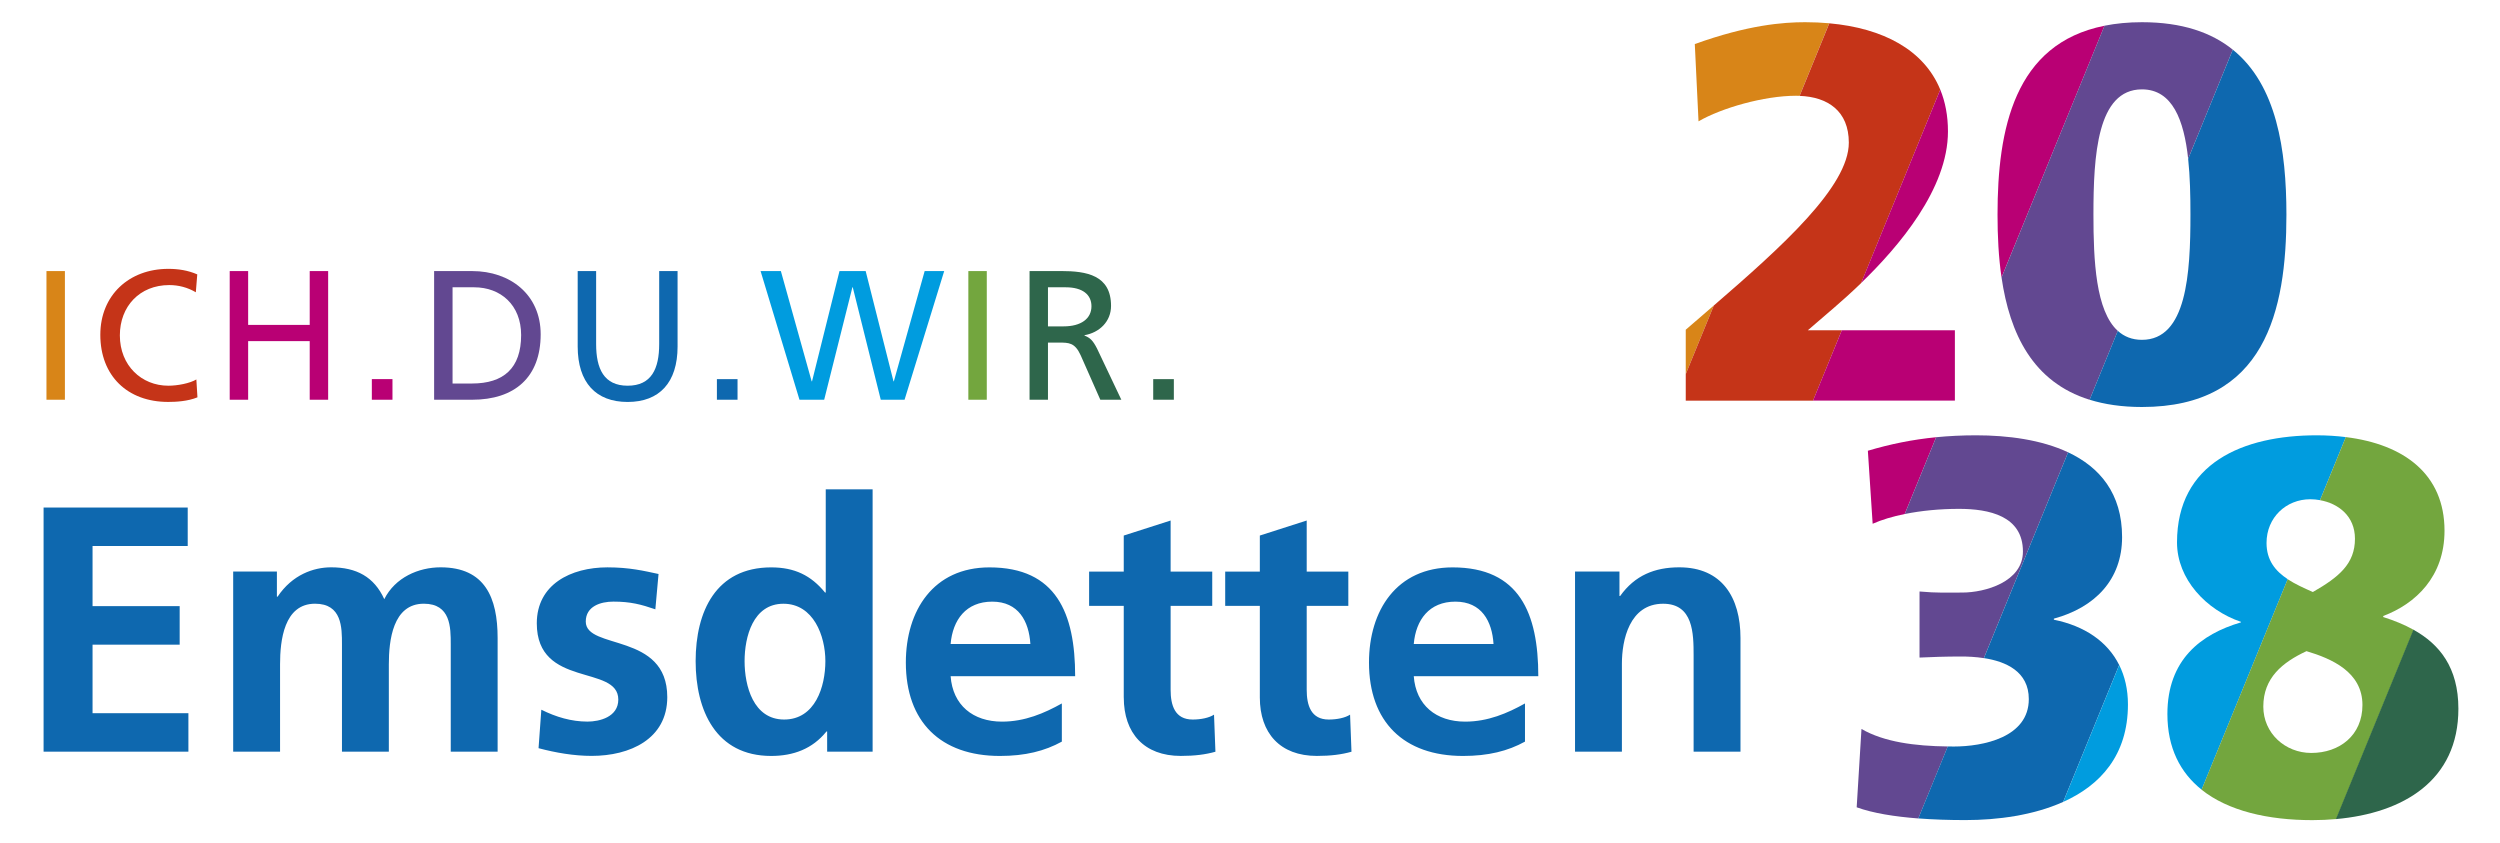 <?xml version="1.0" encoding="utf-8" standalone="no"?><!-- Generator: Adobe Illustrator 25.2.0, SVG Export Plug-In . SVG Version: 6.00 Build 0)  --><svg xmlns="http://www.w3.org/2000/svg" xmlns:xlink="http://www.w3.org/1999/xlink" height="199" id="Ebene_1" style="enable-background:new 0 0 793.7 269.29;" version="1.1" viewBox="0 0 793.7 269.29" width="590" x="0px" xml:space="preserve" y="0px">
<style type="text/css">
	.st0{clip-path:url(#SVGID_2_);fill:#2E664B;}
	.st1{fill:#73A63E;}
	.st2{fill:#009CDF;}
	.st3{clip-path:url(#SVGID_4_);fill:#0E68AF;}
	.st4{clip-path:url(#SVGID_4_);fill:#624891;}
	.st5{fill:#B90074;}
	.st6{clip-path:url(#SVGID_6_);fill:#C53418;}
	.st7{fill:#D88518;}
	.st8{clip-path:url(#SVGID_8_);fill:#0E68AF;}
	.st9{clip-path:url(#SVGID_8_);fill:#009CDF;}
	.st10{clip-path:url(#SVGID_8_);fill:#B90074;}
	.st11{clip-path:url(#SVGID_8_);fill:#D88518;}
	.st12{clip-path:url(#SVGID_8_);fill:#C53418;}
	.st13{clip-path:url(#SVGID_8_);fill:#624891;}
	.st14{clip-path:url(#SVGID_8_);fill:#73A63E;}
	.st15{clip-path:url(#SVGID_8_);fill:#2E664B;}
</style>
<g>
	<defs>
		<rect height="254.82" id="SVGID_1_" width="771.19" x="11.57" y="7.09"/>
	</defs>
	<clipPath id="SVGID_2_">
		<use style="overflow:visible;" xlink:href="#SVGID_1_"/>
	</clipPath>
	<path class="st0" d="M365.94,127.66h6.59v-6.59h-6.59V127.66z M332.33,91.75h5.65c5.42,0,8.24,2.35,8.24,6.06   c0,3.94-3.3,6.42-8.89,6.42h-5V91.75z M326.44,127.66h5.89v-18.25h3.53c3.12,0,5.06,0,6.89,4l6.3,14.25h6.71l-7.77-16.37   c-1.3-2.53-2.18-3.41-4-4.12v-0.12c4.77-0.83,8.48-4.36,8.48-9.36c0-9.83-7.83-11.13-15.95-11.13h-10.07V127.66z"/>
</g>
<rect class="st1" height="41.09" width="5.89" x="306.9" y="86.57"/>
<polygon class="st2" points="252.97,127.66 260.86,127.66 269.87,91.75 269.99,91.75 278.93,127.66 286.53,127.66 299.19,86.57   292.95,86.57 283.11,121.78 283,121.78 274.11,86.57 265.75,86.57 256.98,121.78 256.86,121.78 247.03,86.57 240.55,86.57 "/>
<g>
	<defs>
		<rect height="254.82" id="SVGID_3_" width="771.19" x="11.57" y="7.09"/>
	</defs>
	<clipPath id="SVGID_4_">
		<use style="overflow:visible;" xlink:href="#SVGID_3_"/>
	</clipPath>
	<path class="st3" d="M226.6,127.66h6.59v-6.59h-6.59V127.66z M214.06,86.57h-5.89v23.31c0,7.89-2.47,13.3-10.07,13.3   c-7.59,0-10.07-5.42-10.07-13.3V86.57h-5.89v24.08c0,11.54,5.83,17.72,15.95,17.72c10.13,0,15.95-6.18,15.95-17.72V86.57z"/>
	<path class="st4" d="M142.18,91.75h6.89c8.48,0,15.01,5.65,15.01,15.25c0,10.6-5.59,15.48-15.72,15.48h-6.18V91.75z M136.29,127.66   h12.13c13.54,0,21.9-7.12,21.9-20.9c0-12.66-9.71-20.19-21.9-20.19h-12.13V127.66z"/>
</g>
<path class="st5" d="M116.4,127.66h6.59v-6.59h-6.59V127.66z M71.01,127.66h5.89v-18.72h19.66v18.72h5.89V86.57h-5.89v17.19H76.9  V86.57h-5.89V127.66z"/>
<g>
	<defs>
		<rect height="254.82" id="SVGID_5_" width="771.19" x="11.57" y="7.09"/>
	</defs>
	<clipPath id="SVGID_6_">
		<use style="overflow:visible;" xlink:href="#SVGID_5_"/>
	</clipPath>
	<path class="st6" d="M60.65,87.63c-2.94-1.29-6.06-1.77-9.24-1.77c-12.54,0-21.72,8.42-21.72,21.07c0,13.07,8.65,21.43,21.66,21.43   c2.41,0,6.24-0.18,9.36-1.47l-0.35-5.71c-2.06,1.24-6,2-8.95,2c-8.54,0-15.48-6.42-15.48-16.07c0-9.24,6.3-16.07,15.78-16.07   c3,0,5.89,0.77,8.48,2.3L60.65,87.63z"/>
</g>
<rect class="st7" height="41.09" width="5.89" x="12.49" y="86.57"/>
<g>
	<defs>
		<rect height="254.82" id="SVGID_7_" width="771.19" x="11.57" y="7.09"/>
	</defs>
	<clipPath id="SVGID_8_">
		<use style="overflow:visible;" xlink:href="#SVGID_7_"/>
	</clipPath>
	<path class="st8" d="M500.65,240.06h14.97v-28.15c0-7.37,2.35-19.1,13.18-19.1c9.61,0,9.72,9.49,9.72,16.53v30.72h14.97v-36.31   c0-12.96-5.92-22.57-19.55-22.57c-7.82,0-14.19,2.57-18.88,9.16h-0.22v-7.82h-14.19V240.06z M484.67,224.65   c-5.59,3.13-11.84,5.81-19.1,5.81c-9.27,0-15.75-5.25-16.42-14.52h39.77c0-20.11-6.03-34.74-27.37-34.74   c-17.87,0-26.7,13.74-26.7,30.39c0,18.88,11.06,29.83,30.05,29.83c8.04,0,14.3-1.56,19.77-4.58V224.65z M449.15,205.66   c0.67-7.71,4.92-13.52,13.29-13.52c8.38,0,11.73,6.26,12.18,13.52H449.15z M399.99,222.75c0,11.39,6.48,18.66,18.21,18.66   c4.47,0,7.93-0.45,11.06-1.34l-0.45-11.84c-1.56,1.01-4.13,1.56-6.81,1.56c-5.7,0-7.04-4.58-7.04-9.49v-26.81h13.29v-10.95h-13.29   v-16.31l-14.97,4.8v11.51h-11.06v10.95h11.06V222.75z M356.54,222.75c0,11.39,6.48,18.66,18.21,18.66c4.47,0,7.93-0.45,11.06-1.34   l-0.45-11.84c-1.56,1.01-4.13,1.56-6.82,1.56c-5.7,0-7.04-4.58-7.04-9.49v-26.81h13.29v-10.95h-13.29v-16.31l-14.97,4.8v11.51   h-11.06v10.95h11.06V222.75z M336.76,224.65c-5.59,3.13-11.84,5.81-19.1,5.81c-9.27,0-15.75-5.25-16.42-14.52h39.77   c0-20.11-6.03-34.74-27.37-34.74c-17.87,0-26.7,13.74-26.7,30.39c0,18.88,11.06,29.83,30.05,29.83c8.04,0,14.3-1.56,19.77-4.58   V224.65z M301.24,205.66c0.67-7.71,4.92-13.52,13.29-13.52c8.38,0,11.73,6.26,12.18,13.52H301.24z M261.81,240.06h14.52v-83.78   h-14.97v32.96h-0.22c-4.47-5.47-9.72-8.04-17.2-8.04c-17.65,0-24.13,14.08-24.13,29.94c0,15.75,6.48,30.28,24.13,30.28   c7.04,0,13.18-2.24,17.65-7.82h0.22V240.06z M235.44,211.13c0-7.71,2.68-18.32,12.4-18.32c9.61,0,13.4,10.28,13.4,18.32   c0,8.16-3.24,18.66-13.18,18.66C238.23,229.78,235.44,219.06,235.44,211.13 M207.96,183.31c-4.69-1-9.27-2.12-16.31-2.12   c-11.73,0-22.57,5.47-22.57,17.87c0,20.78,26.03,13.07,26.03,24.35c0,5.59-6.03,7.04-9.83,7.04c-5.14,0-10.05-1.45-14.75-3.8   l-0.89,12.29c5.47,1.45,11.28,2.46,16.98,2.46c12.18,0,24.13-5.36,24.13-18.77c0-20.78-26.03-14.97-26.03-24.13   c0-4.92,4.8-6.37,8.82-6.37c5.47,0,8.82,0.89,13.4,2.46L207.96,183.31z M72.12,240.06h14.97v-27.93c0-7.49,1.23-19.33,11.17-19.33   c8.6,0,8.6,7.6,8.6,12.96v34.3h14.97v-27.93c0-7.49,1.23-19.33,11.17-19.33c8.6,0,8.6,7.6,8.6,12.96v34.3h14.97v-36.31   c0-12.85-4.02-22.57-18.21-22.57c-7.04,0-14.52,3.24-17.99,10.17c-3.24-7.15-8.94-10.17-16.98-10.17c-5.59,0-12.4,2.35-17.09,9.38   h-0.22v-8.04H72.12V240.06z M11.57,240.06h46.25v-12.29H27.21v-21.9h27.82v-12.29H27.21v-19.21H57.6v-12.29H11.57V240.06z"/>
	<path class="st9" d="M746.82,139.59c-2.98-0.37-6.09-0.57-9.33-0.57c-23.49,0-44.59,8.85-44.59,34.21   c0,11.74,9.36,21.62,20.42,25.36v0.17c-12.77,3.74-23.49,11.91-23.49,29.28c0,10.83,4.12,18.72,10.93,24.15l27.5-67.22   c-3.91-2.57-6.77-6-6.77-11.57c0-8.17,6.3-13.96,13.96-13.96c1.05,0,2.1,0.1,3.13,0.29L746.82,139.59z"/>
	<path class="st10" d="M635.58,68.54c0,6.81,0.33,13.61,1.28,20.07l32.89-80.39C640.97,13.95,635.58,41.17,635.58,68.54"/>
	<path class="st11" d="M544.97,97.56c-3.01,2.6-6.01,5.18-8.96,7.74v14.17L544.97,97.56z M574.13,7.09   c-6.98,0-18.21,0.85-35.23,6.98l1.19,24.68c7.32-4.26,20.93-8.17,31.15-8.17c0.38,0,0.75,0.02,1.12,0.03l9.48-23.18   C579.35,7.21,576.78,7.09,574.13,7.09"/>
	<path class="st12" d="M588.09,45.56c0,14.05-21.51,33.34-43.12,52.01l-8.96,21.91v8.47h40.65l9.19-22.47h-10.86l8.51-7.32   c2.35-2.03,5.32-4.67,8.53-7.77l25.26-61.76c-5.2-12.7-18.27-19.64-35.44-21.19l-9.48,23.18   C581.34,30.95,588.09,35.43,588.09,45.56"/>
	<path class="st10" d="M619.75,41.98c0-5.01-0.86-9.46-2.46-13.36l-25.27,61.76C604.12,78.68,619.75,60.28,619.75,41.98    M576.65,127.94h45.31v-22.47h-36.11L576.65,127.94z"/>
	<path class="st13" d="M636.86,88.61c2.63,18.02,10.01,33.41,28.13,39.06l9-22c-7.05-6.4-7.78-22.43-7.78-37.13   c0-18.89,1.19-40,15.49-40c9.79,0,13.43,9.89,14.76,22.19l14.26-34.86c-6.8-5.49-16.16-8.78-29.02-8.78   c-4.39,0-8.34,0.4-11.96,1.12L636.86,88.61z"/>
	<path class="st8" d="M710.72,15.87l-14.26,34.86c0.61,5.67,0.73,11.85,0.73,17.8c0,18.89-1.19,40-15.49,40   c-3.18,0-5.7-1.05-7.71-2.87l-9,22c4.79,1.49,10.31,2.32,16.72,2.32c39.32,0,46.13-30.64,46.13-61.45   C727.83,47.8,724.73,27.16,710.72,15.87"/>
	<path class="st10" d="M615.98,139.63c-7.66,0.76-14.67,2.2-21.81,4.32l1.53,23.32c2.88-1.29,6.38-2.33,10.24-3.11L615.98,139.63z"/>
	<path class="st13" d="M658.12,144.45c-8.56-4.02-19.23-5.43-29.4-5.43c-4.52,0-8.72,0.22-12.74,0.61l-10.04,24.53   c5.28-1.07,11.24-1.65,17.33-1.65c9.53,0,20.42,2.21,20.42,13.62c0,9.7-12.08,13.11-19.4,13.11c-4.43,0-8.17,0.17-13.62-0.34V210   c3.74-0.17,8.17-0.34,13.28-0.34c2.06,0,4.63,0.11,7.27,0.52L658.12,144.45z M590.6,257.82c5.21,1.88,12.09,2.98,19.68,3.56   l9.41-22.99c-10.52-0.13-20.33-1.41-27.56-5.59L590.6,257.82z"/>
	<path class="st8" d="M653.57,197.91v-0.34c13.11-3.57,21.79-12.43,21.79-26.04c0-13.98-7.17-22.34-17.24-27.08l-26.89,65.72   c6.93,1.07,14.34,4.22,14.34,13.09c0,12.26-14.64,15.15-24,15.15c-0.64,0-1.26-0.02-1.89-0.03l-9.41,22.99   c4.81,0.37,9.89,0.53,15.04,0.53c10.31,0,21.73-1.53,31.23-5.8l17.89-43.73C670.66,204.8,663.26,199.87,653.57,197.91"/>
	<path class="st9" d="M677.23,224.97c0-4.78-0.99-8.99-2.79-12.6l-17.89,43.73C668.38,250.79,677.23,241.21,677.23,224.97"/>
	<path class="st14" d="M752.12,225.14c0,9.7-7.32,15.32-16.34,15.32c-8.34,0-15.32-6.3-15.32-14.81c0-9.19,6.13-14.13,13.79-17.7   C742.25,210.34,752.12,214.59,752.12,225.14 M758.76,197.06v-0.34c10.38-3.91,19.57-12.6,19.57-27.23   c0-18.04-12.91-27.6-31.52-29.9l-8.24,20.15c5.87,1.05,11.16,5.07,11.16,12.31c0,8-5.11,12.25-13.45,17.02   c-2.8-1.24-5.62-2.5-8.04-4.09l-27.5,67.22c8.5,6.78,21.2,9.72,35.37,9.72c2.6,0,5.17-0.12,7.69-0.35l24.71-60.4   C765.52,199.48,762.21,198.15,758.76,197.06"/>
	<path class="st15" d="M782.76,226.34c0-13.18-6.02-20.61-14.37-25.24l-24.75,60.49C765.21,259.68,782.76,249.25,782.76,226.34"/>
</g>
</svg>